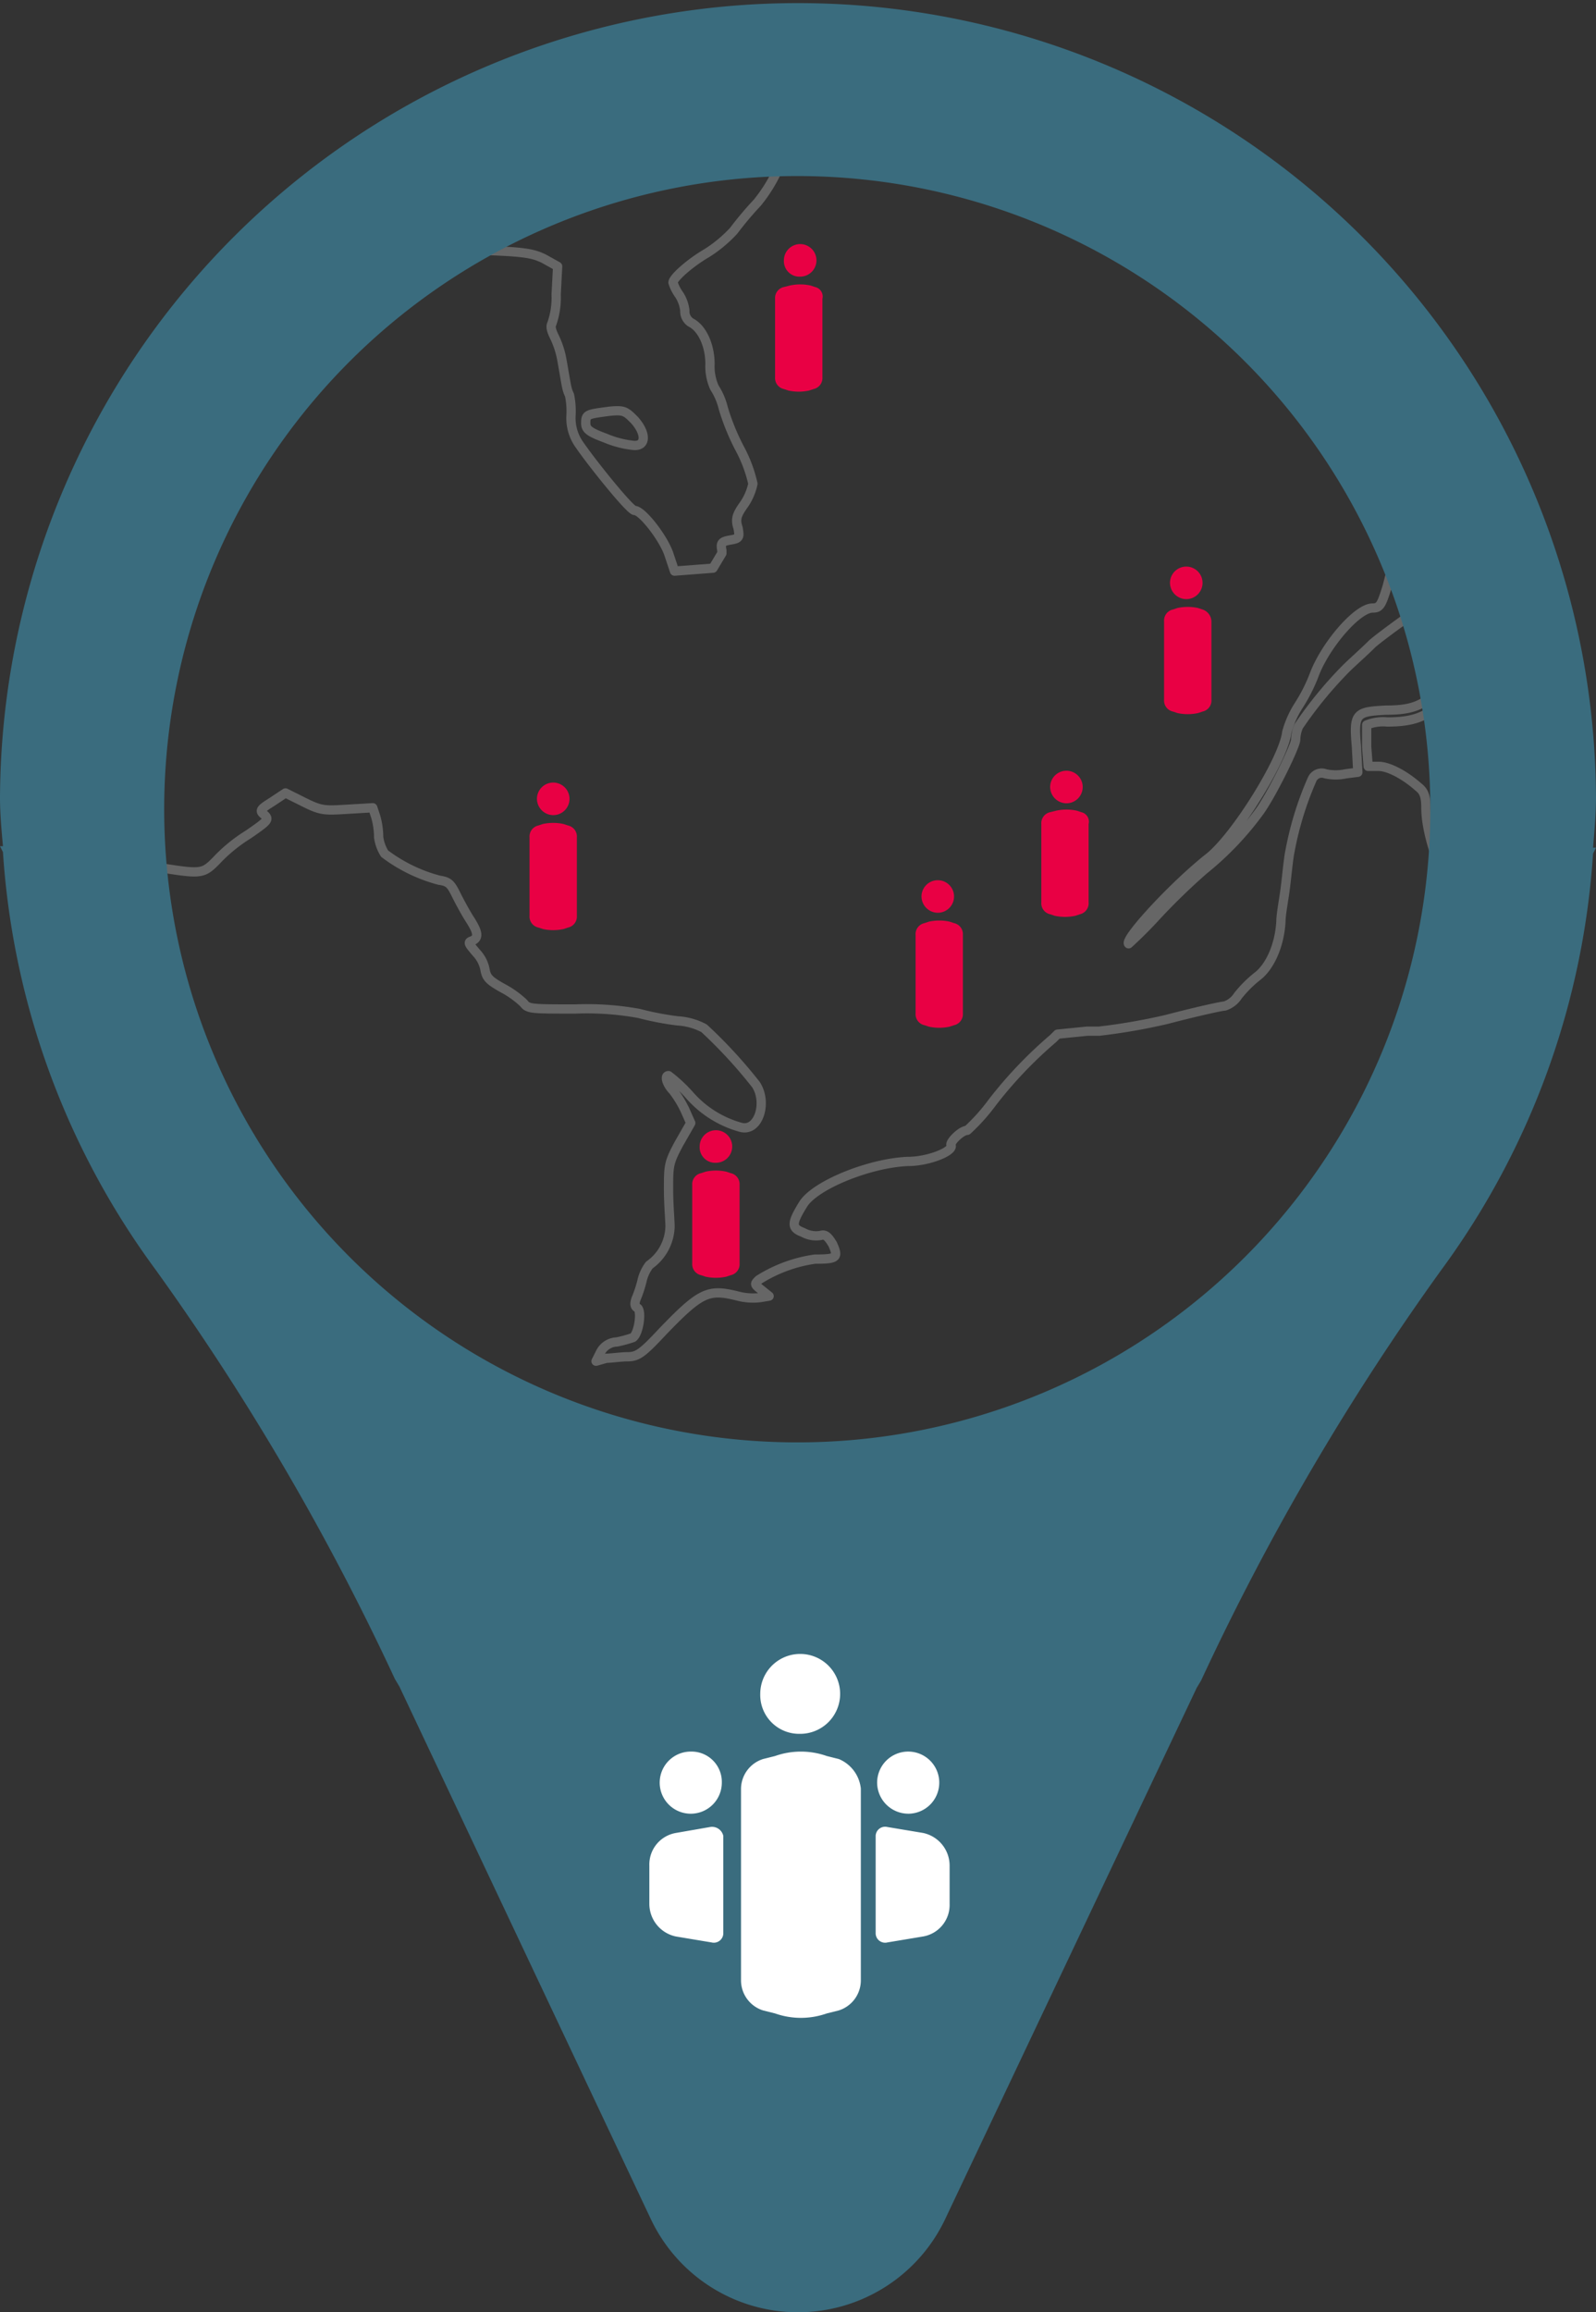 <svg id="Group_295" data-name="Group 295" xmlns="http://www.w3.org/2000/svg" viewBox="0 0 172.102 249.3">
  <rect x="0" y="0" width="172.102" height="249.3" fill="#333333" stroke="none"/>
  <defs>
    <style>
      .cls-1 {
        fill: #e90044;
      }

      .cls-2 {
        fill: none;
        stroke: #666;
        stroke-linecap: round;
        stroke-linejoin: round;
        stroke-miterlimit: 10;
      }

      .cls-3 {
        fill: #3a6c7e;
      }

      .cls-4 {
        fill: #fff;
      }
    </style>
  </defs>
  <path id="Path_158" data-name="Path 158" class="cls-1" d="M39.947,57.526l-.479-.16a5.256,5.256,0,0,0-2.233,0l-.479.16A1.213,1.213,0,0,0,35.8,58.8v8.454a1.213,1.213,0,0,0,.957,1.276l.479.16a5.256,5.256,0,0,0,2.233,0l.479-.16a1.213,1.213,0,0,0,.957-1.276V58.8A1.213,1.213,0,0,0,39.947,57.526Zm-1.6-1.117A1.755,1.755,0,1,0,36.6,54.655,1.77,1.77,0,0,0,38.352,56.409Z" transform="translate(21.301 31.476)"/>
  <path id="Path_159" data-name="Path 159" class="cls-1" d="M50.947,81.026l-.479-.16a5.256,5.256,0,0,0-2.233,0l-.479.16A1.213,1.213,0,0,0,46.8,82.3v8.454a1.213,1.213,0,0,0,.957,1.276l.479.16a5.256,5.256,0,0,0,2.233,0l.479-.16a1.213,1.213,0,0,0,.957-1.276V82.3A1.213,1.213,0,0,0,50.947,81.026Zm-1.6-1.117A1.755,1.755,0,1,0,47.6,78.155,1.674,1.674,0,0,0,49.352,79.909Z" transform="translate(27.846 45.459)"/>
  <path id="Path_160" data-name="Path 160" class="cls-1" d="M66.047,64.126l-.479-.16a5.256,5.256,0,0,0-2.233,0l-.479.16A1.213,1.213,0,0,0,61.9,65.4v8.454a1.213,1.213,0,0,0,.957,1.276l.479.159a5.256,5.256,0,0,0,2.233,0l.479-.159A1.213,1.213,0,0,0,67,73.855V65.4A1.213,1.213,0,0,0,66.047,64.126Zm-1.755-1.117a1.755,1.755,0,1,0-1.755-1.755A1.77,1.77,0,0,0,64.293,63.009Z" transform="translate(36.831 35.403)"/>
  <path id="Path_161" data-name="Path 161" class="cls-1" d="M74.707,56.566l-.479-.16a5.256,5.256,0,0,0-2.233,0l-.638.16a1.213,1.213,0,0,0-.957,1.276V66.3a1.213,1.213,0,0,0,.957,1.276l.479.16a5.256,5.256,0,0,0,2.233,0l.479-.16A1.213,1.213,0,0,0,75.5,66.3V57.842A1.048,1.048,0,0,0,74.707,56.566Zm-1.6-.957a1.755,1.755,0,1,0-1.755-1.755A1.77,1.77,0,0,0,73.112,55.609Z" transform="translate(41.889 31)"/>
  <path id="Path_162" data-name="Path 162" class="cls-1" d="M82.847,42.926l-.479-.16a5.256,5.256,0,0,0-2.233,0l-.479.16A1.213,1.213,0,0,0,78.7,44.2v8.454a1.213,1.213,0,0,0,.957,1.276l.479.16a5.256,5.256,0,0,0,2.233,0l.479-.16a1.213,1.213,0,0,0,.957-1.276V44.2A1.389,1.389,0,0,0,82.847,42.926Zm-1.755-1.117a1.755,1.755,0,1,0-1.755-1.755A1.77,1.77,0,0,0,81.093,41.809Z" transform="translate(46.827 22.789)"/>
  <path id="Path_163" data-name="Path 163" class="cls-1" d="M56.707,21.126l-.479-.16a5.256,5.256,0,0,0-2.233,0l-.638.16A1.213,1.213,0,0,0,52.4,22.4v8.454a1.213,1.213,0,0,0,.957,1.276l.479.16a5.256,5.256,0,0,0,2.233,0l.479-.16a1.213,1.213,0,0,0,.957-1.276V22.4A1.048,1.048,0,0,0,56.707,21.126Zm-1.6-1.117a1.755,1.755,0,1,0-1.755-1.755A1.674,1.674,0,0,0,55.112,20.009Z" transform="translate(31.179 9.818)"/>
  <g id="Group_293" data-name="Group 293" transform="translate(12.182 13.236)">
    <path id="Path_164" data-name="Path 164" class="cls-2" d="M99.96,71.323A75.651,75.651,0,0,0,99.8,46.6" transform="translate(47.2 14.491)"/>
    <path id="Path_165" data-name="Path 165" class="cls-2" d="M121.228,50.569a72.148,72.148,0,0,0-14.515-20.576A74.017,74.017,0,0,0,53.6,8.3" transform="translate(19.71 -8.298)"/>
    <path id="Path_166" data-name="Path 166" class="cls-2" d="M68.892,8.3A73.749,73.749,0,0,0,27.9,21.22" transform="translate(4.418 -8.297)"/>
    <path id="Path_167" data-name="Path 167" class="cls-2" d="M96,34.8a50.617,50.617,0,0,1,3.19,8.135" transform="translate(44.938 7.47)"/>
    <path id="Path_168" data-name="Path 168" class="cls-2" d="M39.8,16.4A76.761,76.761,0,0,0,29.27,25.173,73.381,73.381,0,0,0,7.9,83.39" transform="translate(-7.638 -3.478)"/>
    <path id="Path_169" data-name="Path 169" class="cls-2" d="M100.552,49.47A70.807,70.807,0,0,0,98,39.9" transform="translate(46.128 10.505)"/>
    <path id="Path_170" data-name="Path 170" class="cls-2" d="M154.7,64.3A74.015,74.015,0,0,1,7.8,58.4" transform="translate(-7.541 21.513)"/>
    <path id="Path_171" data-name="Path 171" class="cls-2" d="M99.6,45.9c0,.319.16.8.16,1.117" transform="translate(47.081 14.075)"/>
    <path id="Path_172" data-name="Path 172" class="cls-2" d="M104.2,46.6a.586.586,0,0,0-.479.16,13.676,13.676,0,0,0-3.669,1.6c-1.436,1.276-2.871,1.755-5.423,1.755a4.751,4.751,0,0,0-2.233.319v2.393l.16,2.074h1.117c1.117,0,2.871.957,4.307,2.233.638.479.8,1.117.8,2.233,0,3.35,2.233,9.092,3.669,9.411a1.927,1.927,0,0,1,1.117,1.117,6.465,6.465,0,0,0,.8,1.436" transform="translate(42.796 14.491)"/>
    <path id="Path_173" data-name="Path 173" class="cls-2" d="M44.864,28.777c-.957-.957-1.117-1.117-2.712-.957-2.393.319-2.552.319-2.552,1.276,0,.638.319.957,2.074,1.6a10.617,10.617,0,0,0,3.031.8C46.14,31.648,46.14,30.213,44.864,28.777Z" transform="translate(11.38 3.285)"/>
    <path id="Path_174" data-name="Path 174" class="cls-2" d="M154.162,45.9a13.879,13.879,0,0,0-4.147,1.6c-1.436,1.276-2.552,1.755-5.264,1.755-3.19.16-3.509.319-3.19,3.828l.159,2.871-1.276.16a5.212,5.212,0,0,1-2.233,0,1.119,1.119,0,0,0-1.436.638,35.083,35.083,0,0,0-2.393,7.816c-.16.8-.319,2.552-.479,3.828s-.479,2.871-.479,3.669c-.159,2.712-1.276,4.945-2.552,5.9a12.75,12.75,0,0,0-2.074,2.074,2.677,2.677,0,0,1-1.436,1.117c-.319,0-3.19.638-6.221,1.436a64.523,64.523,0,0,1-7.337,1.276h-1.276l-3.19.319-.479.479a46.04,46.04,0,0,0-6.54,6.859,20.842,20.842,0,0,1-2.712,3.031c-.638,0-1.914,1.276-1.755,1.6.319.638-2.393,1.755-4.626,1.755-4.147.159-10.049,2.552-11.325,4.626s-1.276,2.552,0,3.031a2.877,2.877,0,0,0,1.914.319c.479-.16.8.16,1.276.957.638,1.436.479,1.6-1.914,1.6a15.385,15.385,0,0,0-6.061,2.233c-.479.479-.479.479.319,1.117l.8.638-.957.16a6.436,6.436,0,0,1-2.393-.16c-3.19-.8-3.988-.479-8.135,3.828-2.233,2.393-2.712,2.712-3.828,2.712-.638,0-1.755.16-2.233.16l-1.117.319.479-.957a2.055,2.055,0,0,1,1.755-1.117,12.936,12.936,0,0,0,1.755-.479c.638-.479.957-2.871.479-3.19-.319-.16-.319-.479-.16-.957a13.3,13.3,0,0,0,.638-1.914,4.485,4.485,0,0,1,.8-1.755,5.232,5.232,0,0,0,2.233-4.147c0-.638-.16-2.393-.16-3.988,0-2.552,0-2.871,1.117-4.945l1.276-2.233-.638-1.436a11.767,11.767,0,0,0-1.276-2.074c-.638-.638-.957-1.6-.479-1.6a16.181,16.181,0,0,1,2.233,2.074,11.335,11.335,0,0,0,5.583,3.509c1.914.479,2.871-2.712,1.6-4.626a52.349,52.349,0,0,0-5.583-6.061,6.953,6.953,0,0,0-2.871-.8,31.851,31.851,0,0,1-4.147-.8,31.44,31.44,0,0,0-6.859-.479c-4.785,0-5.1,0-5.583-.638a10.171,10.171,0,0,0-2.233-1.6c-1.436-.8-1.755-1.117-1.914-1.914a3.628,3.628,0,0,0-.957-1.914c-.8-.957-.957-1.117-.479-1.276.8-.319.638-.957-.16-2.233-.319-.479-.957-1.6-1.436-2.552-.638-1.276-.8-1.6-1.914-1.755a16.918,16.918,0,0,1-5.9-2.871,4.493,4.493,0,0,1-.638-1.755,8.314,8.314,0,0,0-.319-2.233l-.319-.957-2.712.16c-2.552.159-2.871.159-4.785-.8l-1.914-.957-1.436.957c-1.276.8-1.436.957-.8,1.436.479.479.319.638-1.755,2.074a16.923,16.923,0,0,0-3.509,2.871c-1.436,1.436-1.6,1.436-6.54.638-1.117-.16-2.871-.319-4.147-.479" transform="translate(-7.482 14.075)"/>
    <path id="Path_175" data-name="Path 175" class="cls-2" d="M107.733,34.8a8.514,8.514,0,0,0-1.6,1.117,7.772,7.772,0,0,0-.957,2.552c-.16.957-.638,2.712-.957,3.988-.638,2.074-.8,2.393-1.6,2.393-1.6,0-4.945,3.828-6.221,7.018a18.021,18.021,0,0,1-1.755,3.509,10.609,10.609,0,0,0-1.276,2.871C93.059,61.118,87.8,69.571,84.924,71.8c-3.828,3.031-9.092,8.773-8.613,9.251,0,0,1.436-1.276,3.031-3.031a69.592,69.592,0,0,1,5.1-4.945,32.971,32.971,0,0,0,6.061-6.38c1.436-2.074,3.828-7.018,3.828-7.656a3.809,3.809,0,0,1,.319-1.436,43.789,43.789,0,0,1,5.1-6.221c.638-.638,1.914-1.755,2.871-2.712.957-.8,2.712-2.074,3.828-2.871.957-.638,2.871-1.755,4.147-2.712" transform="translate(33.205 7.47)"/>
    <path id="Path_176" data-name="Path 176" class="cls-2" d="M68.951,8.3a21.856,21.856,0,0,1-1.117,3.828,16.456,16.456,0,0,1-2.712,4.785,36.922,36.922,0,0,0-2.552,3.031A14.3,14.3,0,0,1,59.7,22.336c-1.914,1.117-3.669,2.712-3.669,3.19A4.544,4.544,0,0,0,56.67,26.8a3.924,3.924,0,0,1,.638,1.755,1.426,1.426,0,0,0,.638,1.276c1.276.638,2.074,2.552,2.074,4.466a5.592,5.592,0,0,0,.479,2.552,7.241,7.241,0,0,1,.957,2.233,24.3,24.3,0,0,0,1.755,4.307,14.854,14.854,0,0,1,1.436,3.828,6.186,6.186,0,0,1-.957,2.233c-.8,1.117-.957,1.6-.638,2.552.159.957.159,1.117-.8,1.276S61.136,53.6,61.3,54.4v.319l-.957,1.6-2.074.159-2.074.16-.638-1.914c-.638-1.755-2.871-4.626-3.669-4.626-.479,0-4.466-4.945-5.9-7.018a4.971,4.971,0,0,1-.957-3.19,8.475,8.475,0,0,0-.16-2.233c-.319-.638-.319-.957-.8-3.669a9.629,9.629,0,0,0-.8-2.552c-.319-.638-.479-1.117-.319-1.436a8.457,8.457,0,0,0,.479-3.19l.16-3.031-1.436-.8c-1.276-.638-2.233-.8-7.816-.957l-6.38-.16-.16-.16" transform="translate(4.359 -8.297)"/>
  </g>
  <g id="Group_294" data-name="Group 294">
    <path id="Path_177" data-name="Path 177" class="cls-3" d="M172.1,85.971a86.051,86.051,0,0,0-172.1,0c0,1.755.16,3.509.319,5.264H0l.319.638a85.157,85.157,0,0,0,16.429,44.979,271.259,271.259,0,0,1,25.839,44.182l.479.8,27.115,57.42a17.557,17.557,0,0,0,31.741,0l27.115-57.261.479-.8a271.258,271.258,0,0,1,25.839-44.182,85.157,85.157,0,0,0,16.429-44.979l.319-.638h-.319C171.942,89.48,172.1,87.726,172.1,85.971ZM85.971,155.513a68.266,68.266,0,1,1,68.266-68.266A68.241,68.241,0,0,1,85.971,155.513Z"/>
    <path id="Path_178" data-name="Path 178" class="cls-4" d="M73.408,131.1l-3.828-.638a1.022,1.022,0,0,0-1.276.957v10.527a1.022,1.022,0,0,0,1.276.957l3.828-.638a3.448,3.448,0,0,0,2.871-3.509v-4.147A3.6,3.6,0,0,0,73.408,131.1Zm-22.968-.638-3.669.638a3.448,3.448,0,0,0-2.871,3.509v4.147a3.6,3.6,0,0,0,2.871,3.509l3.828.638a1.022,1.022,0,0,0,1.276-.957V131.419A1.242,1.242,0,0,0,50.44,130.462Zm-2.074-8.135a3.35,3.35,0,1,0,3.35,3.35A3.271,3.271,0,0,0,48.366,122.327Zm23.447,6.7a3.35,3.35,0,1,0-3.35-3.35A3.369,3.369,0,0,0,71.813,129.026Zm-7.5-5.9-1.276-.319a8.377,8.377,0,0,0-5.583,0l-1.276.319a3.4,3.4,0,0,0-2.393,3.19V147.05a3.4,3.4,0,0,0,2.393,3.19l1.276.319a8.377,8.377,0,0,0,5.583,0l1.276-.319a3.4,3.4,0,0,0,2.393-3.19V126.315A3.886,3.886,0,0,0,64.316,123.125Zm-4.147-2.712a4.307,4.307,0,1,0-4.307-4.307A4.191,4.191,0,0,0,60.169,120.413Z" transform="translate(26.121 66.522)"/>
  </g>
</svg>

